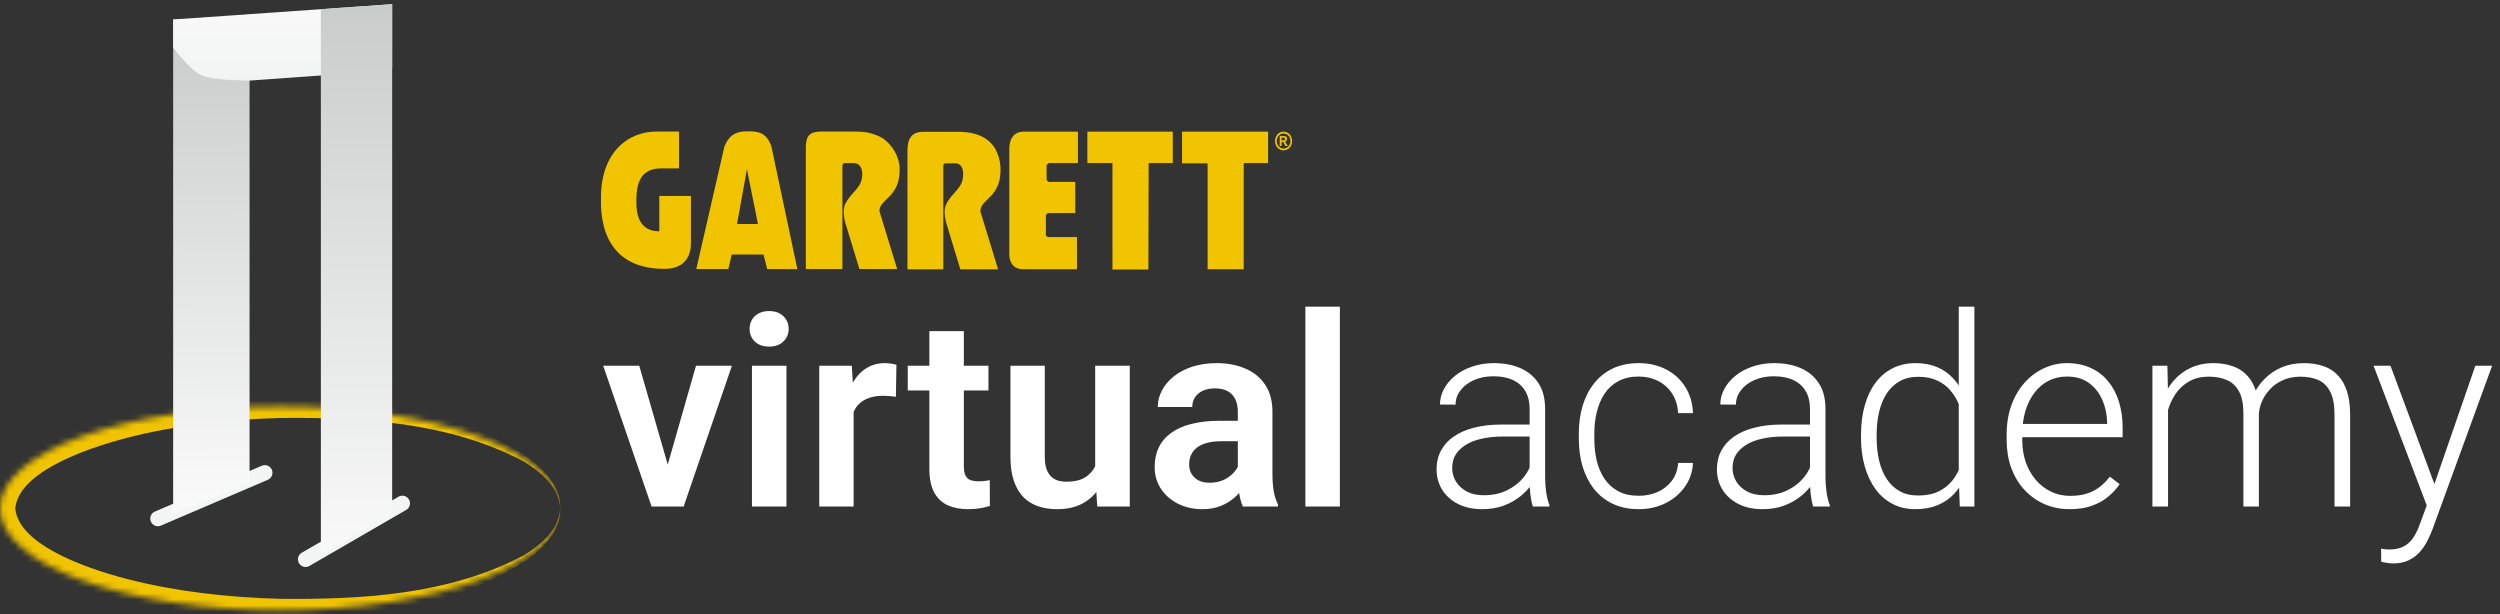 <?xml version="1.0" encoding="UTF-8"?>
<svg xmlns="http://www.w3.org/2000/svg" width="415" height="102" viewBox="0 0 415 102" fill="none">
  <rect x="0" y="0" width="415" height="102" fill="#333333" stroke="none"/>
  <path d="M184.669 44.742V27.072H180.504V21.854H194.684V27.073H190.675L190.633 44.743L184.669 44.742ZM159.415 44.712L157.009 36.778C156.811 35.693 156.666 35.048 157.009 34.021C157.704 32.53 158.745 31.931 159.536 30.573C160.11 29.401 160.149 26.986 158.456 27.114H156.934C156.708 27.114 156.628 27.268 156.588 27.502V44.712H150.637V25.11C150.612 23.039 151.319 21.881 153.211 21.881H158.546C162.134 21.796 165.605 22.838 166.077 27.628C166.339 32.933 162.738 32.891 162.738 35.09L165.683 44.712H159.415ZM167.544 42.083V24.468C167.623 22.939 168.36 21.854 169.963 21.854H178.937V27.073H174.05L173.733 27.402V29.874L174.05 30.188H178.492V35.364H173.945L173.617 35.693V39.111L173.945 39.35H178.781V44.697H169.924C169.891 44.698 169.859 44.698 169.828 44.698C168.252 44.698 167.509 43.595 167.544 42.083ZM200.464 44.698V27.114H196.221V21.854H210.504V27.073H206.456V44.697L200.464 44.698ZM147.093 44.67H142.663L140.246 36.735C140.062 35.648 139.918 35.005 140.246 33.976C140.94 32.49 141.978 31.887 142.781 30.53C143.361 29.373 143.361 27.072 141.704 27.072H140.179C139.918 27.114 139.876 27.301 139.84 27.586V44.67H133.768V24.671C133.768 22.97 133.994 21.838 136.33 21.838H141.798C143.516 21.838 144.424 21.997 145.753 22.551C146.241 22.753 146.694 23.034 147.094 23.381C148.143 24.311 149.142 25.814 149.325 27.586C149.497 30.931 148.131 32.161 147.094 33.145C146.486 33.733 145.987 34.248 145.987 35.047L147.094 38.666L148.932 44.67H147.093ZM127.351 44.67L126.84 42.639L126.75 42.252H121.467L120.901 44.67H115.581L120.246 24.341C120.953 22.681 121.783 21.965 123.428 21.823C123.639 21.809 123.843 21.809 124.083 21.809L124.111 21.796C125.238 21.781 126.147 21.897 126.841 22.427C127.344 22.812 127.747 23.396 128.05 24.299L132.36 44.671L127.351 44.67ZM123.427 31.218L122.347 37.18H125.818L124.082 28.544L123.989 28.07L123.427 31.218ZM110.144 44.628C103.864 44.628 99.973 41.096 99.762 34.078V32.775C99.762 25.326 104.231 21.712 109.262 21.839H112.719V27.959H109.735C106.833 27.959 105.636 29.731 105.636 33.177C105.569 35.435 106.017 38.396 109.446 38.396V32.53H114.691V40.423C114.691 42.139 113.952 44.629 110.326 44.629C110.266 44.629 110.205 44.629 110.144 44.628ZM212.362 24.754C212.137 24.616 211.954 24.418 211.833 24.181C211.711 23.942 211.647 23.677 211.647 23.408C211.646 23.135 211.712 22.867 211.839 22.626C211.954 22.386 212.139 22.187 212.368 22.054C212.58 21.923 212.824 21.854 213.073 21.854C213.322 21.854 213.566 21.923 213.778 22.054C214.007 22.187 214.192 22.386 214.308 22.626C214.433 22.866 214.499 23.132 214.5 23.403C214.501 23.674 214.437 23.941 214.314 24.181C214.193 24.418 214.01 24.616 213.784 24.754C213.571 24.888 213.324 24.958 213.073 24.958C212.822 24.958 212.576 24.888 212.362 24.754H212.362ZM212.51 22.317C212.328 22.427 212.181 22.587 212.086 22.778C211.984 22.97 211.93 23.185 211.929 23.403C211.928 23.621 211.98 23.836 212.08 24.029C212.177 24.22 212.323 24.38 212.504 24.492C212.675 24.6 212.873 24.658 213.075 24.659C213.277 24.659 213.475 24.601 213.647 24.492C213.827 24.38 213.974 24.22 214.071 24.029C214.172 23.837 214.224 23.622 214.224 23.403C214.223 23.185 214.17 22.97 214.068 22.778C213.972 22.586 213.824 22.426 213.641 22.317C213.47 22.212 213.275 22.157 213.075 22.157C212.876 22.157 212.68 22.212 212.51 22.317ZM213.37 24.238L213.241 23.971C213.192 23.846 213.12 23.731 213.03 23.633C212.97 23.583 212.894 23.557 212.816 23.56H212.735V24.238H212.428V22.591H212.735C213.024 22.591 213.186 22.591 213.219 22.593C213.303 22.596 213.384 22.619 213.457 22.66C213.518 22.697 213.568 22.752 213.598 22.818C213.638 22.89 213.659 22.971 213.658 23.054C213.661 23.166 213.622 23.274 213.55 23.359C213.472 23.447 213.365 23.503 213.249 23.517C213.287 23.531 213.323 23.551 213.354 23.577C213.392 23.616 213.426 23.659 213.456 23.704C213.469 23.719 213.505 23.787 213.568 23.905L213.749 24.238L213.37 24.238ZM212.735 23.302H212.862C212.972 23.306 213.083 23.299 213.193 23.281C213.234 23.266 213.27 23.238 213.295 23.202C213.32 23.163 213.333 23.118 213.331 23.072C213.331 23.028 213.319 22.986 213.295 22.95C213.27 22.914 213.234 22.887 213.193 22.874C213.084 22.853 212.973 22.845 212.862 22.851H212.735V23.302Z" fill="#F1C400"></path>
  <path d="M110.089 79.769L115.534 60.712H121.497L113.481 84.09H109.852L110.089 79.769ZM106.114 60.712L111.623 79.812L111.818 84.09H108.166L100.129 60.712H106.114ZM130.55 60.712V84.09H124.824V60.712H130.55ZM124.436 54.598C124.436 53.748 124.724 53.042 125.3 52.481C125.89 51.919 126.682 51.638 127.676 51.638C128.67 51.638 129.455 51.919 130.031 52.481C130.622 53.042 130.917 53.748 130.917 54.598C130.917 55.433 130.622 56.132 130.031 56.694C129.455 57.255 128.67 57.536 127.676 57.536C126.682 57.536 125.89 57.255 125.3 56.694C124.724 56.132 124.436 55.433 124.436 54.598ZM141.699 65.487V84.09H135.995V60.712H141.396L141.699 65.487ZM148.807 60.561L148.72 65.876C148.403 65.819 148.043 65.775 147.64 65.747C147.251 65.718 146.884 65.703 146.538 65.703C145.66 65.703 144.889 65.826 144.226 66.071C143.564 66.301 143.009 66.64 142.563 67.086C142.131 67.533 141.799 68.08 141.569 68.728C141.338 69.362 141.209 70.082 141.18 70.889L139.948 70.737C139.948 69.254 140.1 67.878 140.402 66.611C140.705 65.343 141.144 64.234 141.72 63.283C142.296 62.333 143.016 61.598 143.881 61.08C144.759 60.547 145.768 60.28 146.905 60.28C147.222 60.28 147.561 60.309 147.921 60.367C148.295 60.41 148.591 60.475 148.807 60.561ZM164.082 60.712V64.817H150.687V60.712H164.082ZM154.273 54.965H159.999V77.349C159.999 78.04 160.092 78.573 160.279 78.948C160.467 79.322 160.748 79.574 161.122 79.704C161.497 79.834 161.943 79.898 162.462 79.898C162.836 79.898 163.182 79.877 163.499 79.834C163.816 79.79 164.082 79.747 164.298 79.704L164.32 83.982C163.844 84.14 163.304 84.27 162.699 84.371C162.109 84.472 161.439 84.522 160.69 84.522C159.408 84.522 158.285 84.306 157.319 83.874C156.354 83.427 155.605 82.714 155.072 81.735C154.54 80.741 154.273 79.43 154.273 77.803V54.965ZM181.799 78.537V60.712H187.546V84.09H182.144L181.799 78.537ZM182.533 73.698L184.305 73.654C184.305 75.224 184.132 76.672 183.787 77.997C183.441 79.322 182.901 80.475 182.166 81.454C181.446 82.419 180.531 83.175 179.422 83.722C178.313 84.255 177.002 84.522 175.49 84.522C174.338 84.522 173.286 84.364 172.335 84.047C171.385 83.715 170.564 83.204 169.872 82.513C169.195 81.807 168.67 80.907 168.295 79.812C167.921 78.703 167.733 77.371 167.733 75.815V60.712H173.437V75.858C173.437 76.636 173.524 77.284 173.697 77.803C173.884 78.321 174.136 78.746 174.453 79.077C174.784 79.394 175.166 79.625 175.598 79.769C176.044 79.898 176.52 79.963 177.024 79.963C178.407 79.963 179.494 79.689 180.286 79.142C181.093 78.58 181.669 77.831 182.015 76.895C182.361 75.945 182.533 74.879 182.533 73.698ZM205.479 79.121V68.339C205.479 67.547 205.342 66.863 205.068 66.287C204.795 65.71 204.377 65.264 203.815 64.947C203.253 64.63 202.54 64.472 201.676 64.472C200.913 64.472 200.243 64.601 199.667 64.861C199.105 65.12 198.673 65.487 198.37 65.963C198.068 66.424 197.917 66.957 197.917 67.561H192.191C192.191 66.596 192.422 65.682 192.883 64.817C193.343 63.939 193.999 63.161 194.849 62.484C195.713 61.793 196.743 61.253 197.938 60.864C199.148 60.475 200.502 60.28 202 60.28C203.772 60.28 205.349 60.583 206.732 61.188C208.129 61.778 209.224 62.671 210.016 63.867C210.823 65.062 211.226 66.568 211.226 68.382V78.58C211.226 79.747 211.298 80.748 211.442 81.584C211.6 82.405 211.831 83.118 212.133 83.722V84.09H206.321C206.048 83.499 205.839 82.75 205.695 81.843C205.551 80.921 205.479 80.014 205.479 79.121ZM206.278 69.852L206.321 73.244H202.713C201.82 73.244 201.035 73.337 200.358 73.525C199.681 73.698 199.127 73.957 198.695 74.302C198.262 74.634 197.938 75.037 197.722 75.512C197.506 75.973 197.398 76.499 197.398 77.09C197.398 77.666 197.528 78.184 197.787 78.645C198.061 79.106 198.45 79.473 198.954 79.747C199.472 80.006 200.077 80.136 200.769 80.136C201.777 80.136 202.656 79.934 203.405 79.531C204.154 79.113 204.737 78.609 205.155 78.019C205.572 77.428 205.796 76.866 205.824 76.333L207.466 78.796C207.265 79.387 206.962 80.014 206.559 80.676C206.156 81.339 205.637 81.958 205.003 82.534C204.37 83.11 203.606 83.586 202.713 83.96C201.82 84.335 200.783 84.522 199.602 84.522C198.09 84.522 196.736 84.219 195.54 83.615C194.345 83.01 193.401 82.181 192.71 81.13C192.018 80.078 191.673 78.883 191.673 77.543C191.673 76.305 191.903 75.21 192.364 74.259C192.825 73.309 193.509 72.509 194.417 71.861C195.324 71.198 196.448 70.701 197.787 70.37C199.141 70.025 200.689 69.852 202.432 69.852H206.278ZM222.418 50.903V84.09H216.692V50.903H222.418ZM253.919 79.898V67.842C253.919 66.733 253.688 65.775 253.227 64.969C252.767 64.162 252.09 63.543 251.197 63.111C250.303 62.678 249.202 62.462 247.891 62.462C246.681 62.462 245.601 62.678 244.65 63.111C243.714 63.528 242.972 64.097 242.425 64.817C241.892 65.523 241.625 66.308 241.625 67.172L239.032 67.151C239.032 66.272 239.249 65.422 239.681 64.601C240.113 63.78 240.725 63.046 241.517 62.398C242.309 61.749 243.253 61.238 244.347 60.864C245.457 60.475 246.674 60.28 247.999 60.28C249.67 60.28 251.139 60.561 252.406 61.123C253.688 61.685 254.689 62.527 255.41 63.651C256.13 64.774 256.49 66.186 256.49 67.885V79.185C256.49 79.992 256.548 80.827 256.663 81.692C256.792 82.556 256.972 83.269 257.203 83.831V84.09H254.459C254.286 83.571 254.149 82.923 254.048 82.145C253.962 81.353 253.919 80.604 253.919 79.898ZM254.524 70.478L254.567 72.466H249.49C248.165 72.466 246.976 72.588 245.925 72.833C244.888 73.064 244.009 73.409 243.289 73.87C242.569 74.317 242.014 74.857 241.625 75.491C241.251 76.124 241.063 76.845 241.063 77.651C241.063 78.487 241.272 79.25 241.69 79.942C242.122 80.633 242.727 81.188 243.505 81.605C244.297 82.008 245.233 82.21 246.314 82.21C247.754 82.21 249.022 81.944 250.116 81.411C251.225 80.878 252.14 80.179 252.86 79.315C253.58 78.451 254.063 77.507 254.308 76.485L255.431 77.975C255.244 78.696 254.898 79.437 254.394 80.201C253.904 80.95 253.263 81.656 252.471 82.318C251.679 82.966 250.743 83.499 249.663 83.917C248.597 84.32 247.387 84.522 246.033 84.522C244.506 84.522 243.174 84.234 242.036 83.658C240.912 83.082 240.034 82.297 239.4 81.303C238.78 80.294 238.471 79.156 238.471 77.889C238.471 76.737 238.716 75.707 239.205 74.799C239.695 73.877 240.401 73.1 241.323 72.466C242.259 71.818 243.382 71.328 244.693 70.997C246.018 70.651 247.502 70.478 249.144 70.478H254.524ZM272.046 82.297C273.141 82.297 274.163 82.095 275.114 81.692C276.079 81.274 276.871 80.662 277.491 79.855C278.125 79.034 278.485 78.033 278.571 76.852H281.034C280.962 78.335 280.508 79.661 279.673 80.827C278.852 81.98 277.772 82.887 276.432 83.55C275.107 84.198 273.645 84.522 272.046 84.522C270.418 84.522 268.978 84.227 267.725 83.636C266.486 83.046 265.449 82.225 264.614 81.173C263.778 80.107 263.145 78.868 262.712 77.457C262.295 76.031 262.086 74.497 262.086 72.855V71.947C262.086 70.305 262.295 68.779 262.712 67.367C263.145 65.941 263.778 64.702 264.614 63.651C265.449 62.585 266.486 61.757 267.725 61.166C268.964 60.576 270.397 60.28 272.024 60.28C273.695 60.28 275.193 60.619 276.518 61.296C277.858 61.973 278.924 62.931 279.716 64.169C280.523 65.408 280.962 66.877 281.034 68.577H278.571C278.499 67.324 278.168 66.243 277.577 65.336C276.987 64.429 276.209 63.73 275.244 63.24C274.279 62.751 273.206 62.506 272.024 62.506C270.699 62.506 269.569 62.765 268.632 63.283C267.696 63.788 266.933 64.486 266.342 65.379C265.766 66.258 265.341 67.266 265.067 68.404C264.794 69.528 264.657 70.709 264.657 71.947V72.855C264.657 74.108 264.787 75.303 265.046 76.441C265.319 77.565 265.744 78.566 266.321 79.445C266.911 80.323 267.675 81.022 268.611 81.54C269.561 82.044 270.707 82.297 272.046 82.297ZM300.458 79.898V67.842C300.458 66.733 300.227 65.775 299.766 64.969C299.305 64.162 298.628 63.543 297.735 63.111C296.842 62.678 295.74 62.462 294.43 62.462C293.22 62.462 292.139 62.678 291.189 63.111C290.253 63.528 289.511 64.097 288.963 64.817C288.43 65.523 288.164 66.308 288.164 67.172L285.571 67.151C285.571 66.272 285.787 65.422 286.219 64.601C286.652 63.78 287.264 63.046 288.056 62.398C288.848 61.749 289.792 61.238 290.886 60.864C291.995 60.475 293.213 60.28 294.538 60.28C296.209 60.28 297.678 60.561 298.945 61.123C300.227 61.685 301.228 62.527 301.948 63.651C302.669 64.774 303.029 66.186 303.029 67.885V79.185C303.029 79.992 303.086 80.827 303.202 81.692C303.331 82.556 303.511 83.269 303.742 83.831V84.09H300.998C300.825 83.571 300.688 82.923 300.587 82.145C300.501 81.353 300.458 80.604 300.458 79.898ZM301.063 70.478L301.106 72.466H296.028C294.703 72.466 293.515 72.588 292.464 72.833C291.426 73.064 290.548 73.409 289.828 73.87C289.107 74.317 288.553 74.857 288.164 75.491C287.789 76.124 287.602 76.845 287.602 77.651C287.602 78.487 287.811 79.25 288.229 79.942C288.661 80.633 289.266 81.188 290.044 81.605C290.836 82.008 291.772 82.21 292.852 82.21C294.293 82.21 295.56 81.944 296.655 81.411C297.764 80.878 298.679 80.179 299.399 79.315C300.119 78.451 300.602 77.507 300.847 76.485L301.97 77.975C301.783 78.696 301.437 79.437 300.933 80.201C300.443 80.95 299.802 81.656 299.01 82.318C298.218 82.966 297.282 83.499 296.201 83.917C295.135 84.32 293.926 84.522 292.572 84.522C291.045 84.522 289.712 84.234 288.574 83.658C287.451 83.082 286.572 82.297 285.939 81.303C285.319 80.294 285.01 79.156 285.01 77.889C285.01 76.737 285.254 75.707 285.744 74.799C286.234 73.877 286.94 73.1 287.861 72.466C288.798 71.818 289.921 71.328 291.232 70.997C292.557 70.651 294.041 70.478 295.683 70.478H301.063ZM325.153 79.553V50.903H327.746V84.09H325.326L325.153 79.553ZM308.927 72.639V72.185C308.927 70.37 309.136 68.735 309.554 67.281C309.971 65.811 310.569 64.558 311.347 63.521C312.139 62.47 313.09 61.67 314.199 61.123C315.308 60.561 316.561 60.28 317.958 60.28C319.327 60.28 320.537 60.504 321.588 60.95C322.64 61.397 323.54 62.038 324.289 62.873C325.052 63.708 325.664 64.702 326.125 65.855C326.601 67.007 326.946 68.289 327.162 69.7V75.469C326.99 76.794 326.673 78.011 326.212 79.121C325.751 80.215 325.139 81.173 324.375 81.994C323.612 82.801 322.69 83.427 321.61 83.874C320.544 84.306 319.312 84.522 317.915 84.522C316.532 84.522 315.286 84.234 314.177 83.658C313.068 83.082 312.125 82.268 311.347 81.216C310.569 80.15 309.971 78.89 309.554 77.435C309.136 75.981 308.927 74.382 308.927 72.639ZM311.52 72.185V72.639C311.52 74.007 311.657 75.275 311.93 76.441C312.204 77.608 312.622 78.624 313.183 79.488C313.745 80.352 314.458 81.029 315.322 81.519C316.187 82.008 317.209 82.253 318.39 82.253C319.874 82.253 321.12 81.972 322.128 81.411C323.137 80.835 323.943 80.078 324.548 79.142C325.153 78.192 325.592 77.154 325.866 76.031V69.311C325.693 68.548 325.441 67.77 325.11 66.978C324.779 66.186 324.325 65.459 323.749 64.796C323.187 64.119 322.467 63.579 321.588 63.175C320.724 62.758 319.672 62.549 318.434 62.549C317.238 62.549 316.208 62.794 315.344 63.283C314.48 63.773 313.76 64.457 313.183 65.336C312.622 66.2 312.204 67.216 311.93 68.382C311.657 69.549 311.52 70.817 311.52 72.185ZM343.583 84.522C342.056 84.522 340.652 84.241 339.37 83.679C338.102 83.118 336.993 82.325 336.042 81.303C335.106 80.28 334.379 79.07 333.86 77.673C333.356 76.261 333.104 74.72 333.104 73.049V72.12C333.104 70.32 333.37 68.692 333.903 67.237C334.436 65.783 335.171 64.537 336.107 63.5C337.043 62.462 338.109 61.67 339.305 61.123C340.515 60.561 341.782 60.28 343.107 60.28C344.591 60.28 345.909 60.547 347.061 61.08C348.214 61.598 349.179 62.34 349.956 63.305C350.749 64.256 351.346 65.386 351.75 66.697C352.153 67.993 352.355 69.427 352.355 70.997V72.574H334.66V70.37H349.784V70.068C349.755 68.757 349.488 67.533 348.984 66.395C348.494 65.242 347.76 64.306 346.78 63.586C345.801 62.866 344.577 62.506 343.107 62.506C342.013 62.506 341.004 62.736 340.083 63.197C339.175 63.658 338.39 64.321 337.728 65.185C337.079 66.035 336.575 67.05 336.215 68.231C335.87 69.398 335.697 70.694 335.697 72.12V73.049C335.697 74.346 335.884 75.556 336.258 76.679C336.647 77.788 337.195 78.768 337.9 79.618C338.621 80.467 339.47 81.13 340.45 81.605C341.429 82.081 342.51 82.318 343.691 82.318C345.074 82.318 346.298 82.066 347.364 81.562C348.43 81.043 349.388 80.23 350.237 79.121L351.858 80.374C351.354 81.123 350.72 81.814 349.956 82.448C349.207 83.082 348.307 83.586 347.256 83.96C346.204 84.335 344.98 84.522 343.583 84.522ZM359.895 65.552V84.09H357.302V60.712H359.787L359.895 65.552ZM359.42 70.954L358.167 70.305C358.253 68.923 358.512 67.626 358.944 66.416C359.391 65.206 360.01 64.141 360.803 63.219C361.595 62.297 362.545 61.577 363.655 61.058C364.764 60.54 366.024 60.28 367.436 60.28C368.573 60.28 369.603 60.439 370.525 60.756C371.461 61.058 372.254 61.541 372.902 62.203C373.564 62.851 374.076 63.701 374.436 64.753C374.796 65.804 374.976 67.064 374.976 68.534V84.09H372.405V68.62C372.405 67.064 372.16 65.847 371.67 64.969C371.195 64.09 370.525 63.464 369.661 63.089C368.811 62.715 367.824 62.527 366.701 62.527C365.376 62.527 364.252 62.801 363.33 63.348C362.423 63.881 361.681 64.58 361.105 65.444C360.543 66.294 360.126 67.209 359.852 68.188C359.578 69.153 359.434 70.075 359.42 70.954ZM374.954 68.923L373.226 68.966C373.298 67.828 373.557 66.74 374.004 65.703C374.465 64.666 375.091 63.744 375.883 62.938C376.676 62.117 377.619 61.469 378.714 60.993C379.823 60.518 381.069 60.28 382.452 60.28C383.661 60.28 384.742 60.446 385.692 60.777C386.643 61.094 387.442 61.605 388.091 62.311C388.753 63.003 389.257 63.889 389.603 64.969C389.949 66.049 390.122 67.345 390.122 68.858V84.09H387.529V68.836C387.529 67.18 387.284 65.898 386.794 64.99C386.319 64.069 385.656 63.428 384.807 63.067C383.957 62.707 382.963 62.527 381.825 62.527C380.701 62.542 379.715 62.751 378.865 63.154C378.015 63.543 377.302 64.061 376.726 64.71C376.164 65.343 375.732 66.027 375.43 66.762C375.142 67.497 374.983 68.217 374.954 68.923ZM403.625 81.756L410.906 60.712H413.693L403.798 87.849C403.596 88.382 403.337 88.973 403.02 89.621C402.718 90.269 402.314 90.888 401.81 91.479C401.321 92.084 400.701 92.574 399.952 92.948C399.218 93.337 398.317 93.532 397.251 93.532C396.978 93.532 396.625 93.496 396.193 93.424C395.775 93.366 395.473 93.308 395.285 93.251L395.264 91.069C395.422 91.112 395.653 91.148 395.955 91.177C396.258 91.205 396.466 91.22 396.582 91.22C397.518 91.22 398.303 91.061 398.937 90.744C399.585 90.427 400.125 89.952 400.557 89.318C400.989 88.699 401.371 87.921 401.702 86.985L403.625 81.756ZM396.819 60.712L404.273 80.784L404.965 83.485L403.085 84.544L394.011 60.712H396.819Z" fill="white"></path>
  <mask id="path-3-inside-1_2865_78701" fill="white">
    <ellipse cx="46.499" cy="84.395" rx="46.499" ry="16.909"></ellipse>
  </mask>
  <path d="M92.999 84.395C92.779 88.024 89.756 90.487 86.886 92.208C74.611 98.708 60.208 99.547 46.499 99.402C37.872 99.179 29.246 98.21 21.013 96.094C13.321 94.084 3.062 90.173 2.536 84.395C3.062 78.618 13.321 74.706 21.013 72.697C29.246 70.58 37.872 69.612 46.499 69.389C60.208 69.243 74.611 70.082 86.886 76.582C89.756 78.303 92.779 80.766 92.999 84.395C93.15 80.736 90.229 77.797 87.412 75.775C75.3 67.959 60.603 66.117 46.499 65.584C37.611 65.388 28.657 66.049 19.875 68.079C15.481 69.12 11.116 70.481 6.946 72.642C3.046 74.847 -2.16 77.784 -2.536 84.395C-2.16 91.006 3.046 93.944 6.946 96.148C11.116 98.309 15.481 99.671 19.875 100.711C28.657 102.741 37.611 103.403 46.499 103.206C60.603 102.674 75.3 100.832 87.412 93.015C90.229 90.994 93.15 88.054 92.999 84.395Z" fill="#F0C400" mask="url(#path-3-inside-1_2865_78701)"></path>
  <path d="M43.963 78.477L26.209 86.085" stroke="#F3F4F4" stroke-width="2.536" stroke-linecap="round"></path>
  <path d="M66.79 83.551L50.727 92.851" stroke="#F3F4F4" stroke-width="2.536" stroke-linecap="round"></path>
  <path d="M41.426 13.38V3.234H28.744V85.242L41.426 80.169V13.38Z" fill="url(#paint0_linear_2865_78701)"></path>
  <path d="M41.426 13.379L53.262 12.533L65.098 11.265V0.697L28.744 3.234V7.884C28.744 7.884 31.52 11.688 33.514 12.533C35.508 13.379 41.426 13.379 41.426 13.379Z" fill="url(#paint1_linear_2865_78701)"></path>
  <path d="M53.264 92.005L65.1 85.241V0.697L53.264 1.523V12.533V92.005Z" fill="url(#paint2_linear_2865_78701)"></path>
  <defs>
    <linearGradient id="paint0_linear_2865_78701" x1="37.199" y1="82.283" x2="36.353" y2="5.348" gradientUnits="userSpaceOnUse">
      <stop stop-color="#F9F9F9"></stop>
      <stop offset="1" stop-color="#CACCCC"></stop>
    </linearGradient>
    <linearGradient id="paint1_linear_2865_78701" x1="46.921" y1="0.697" x2="46.921" y2="13.379" gradientUnits="userSpaceOnUse">
      <stop stop-color="#F9F9F9"></stop>
      <stop offset="1" stop-color="#F2F3F3"></stop>
    </linearGradient>
    <linearGradient id="paint2_linear_2865_78701" x1="59.182" y1="0.697" x2="59.182" y2="92.005" gradientUnits="userSpaceOnUse">
      <stop stop-color="#CACCCC"></stop>
      <stop offset="1" stop-color="#F9F9F9"></stop>
    </linearGradient>
  </defs>
</svg>
